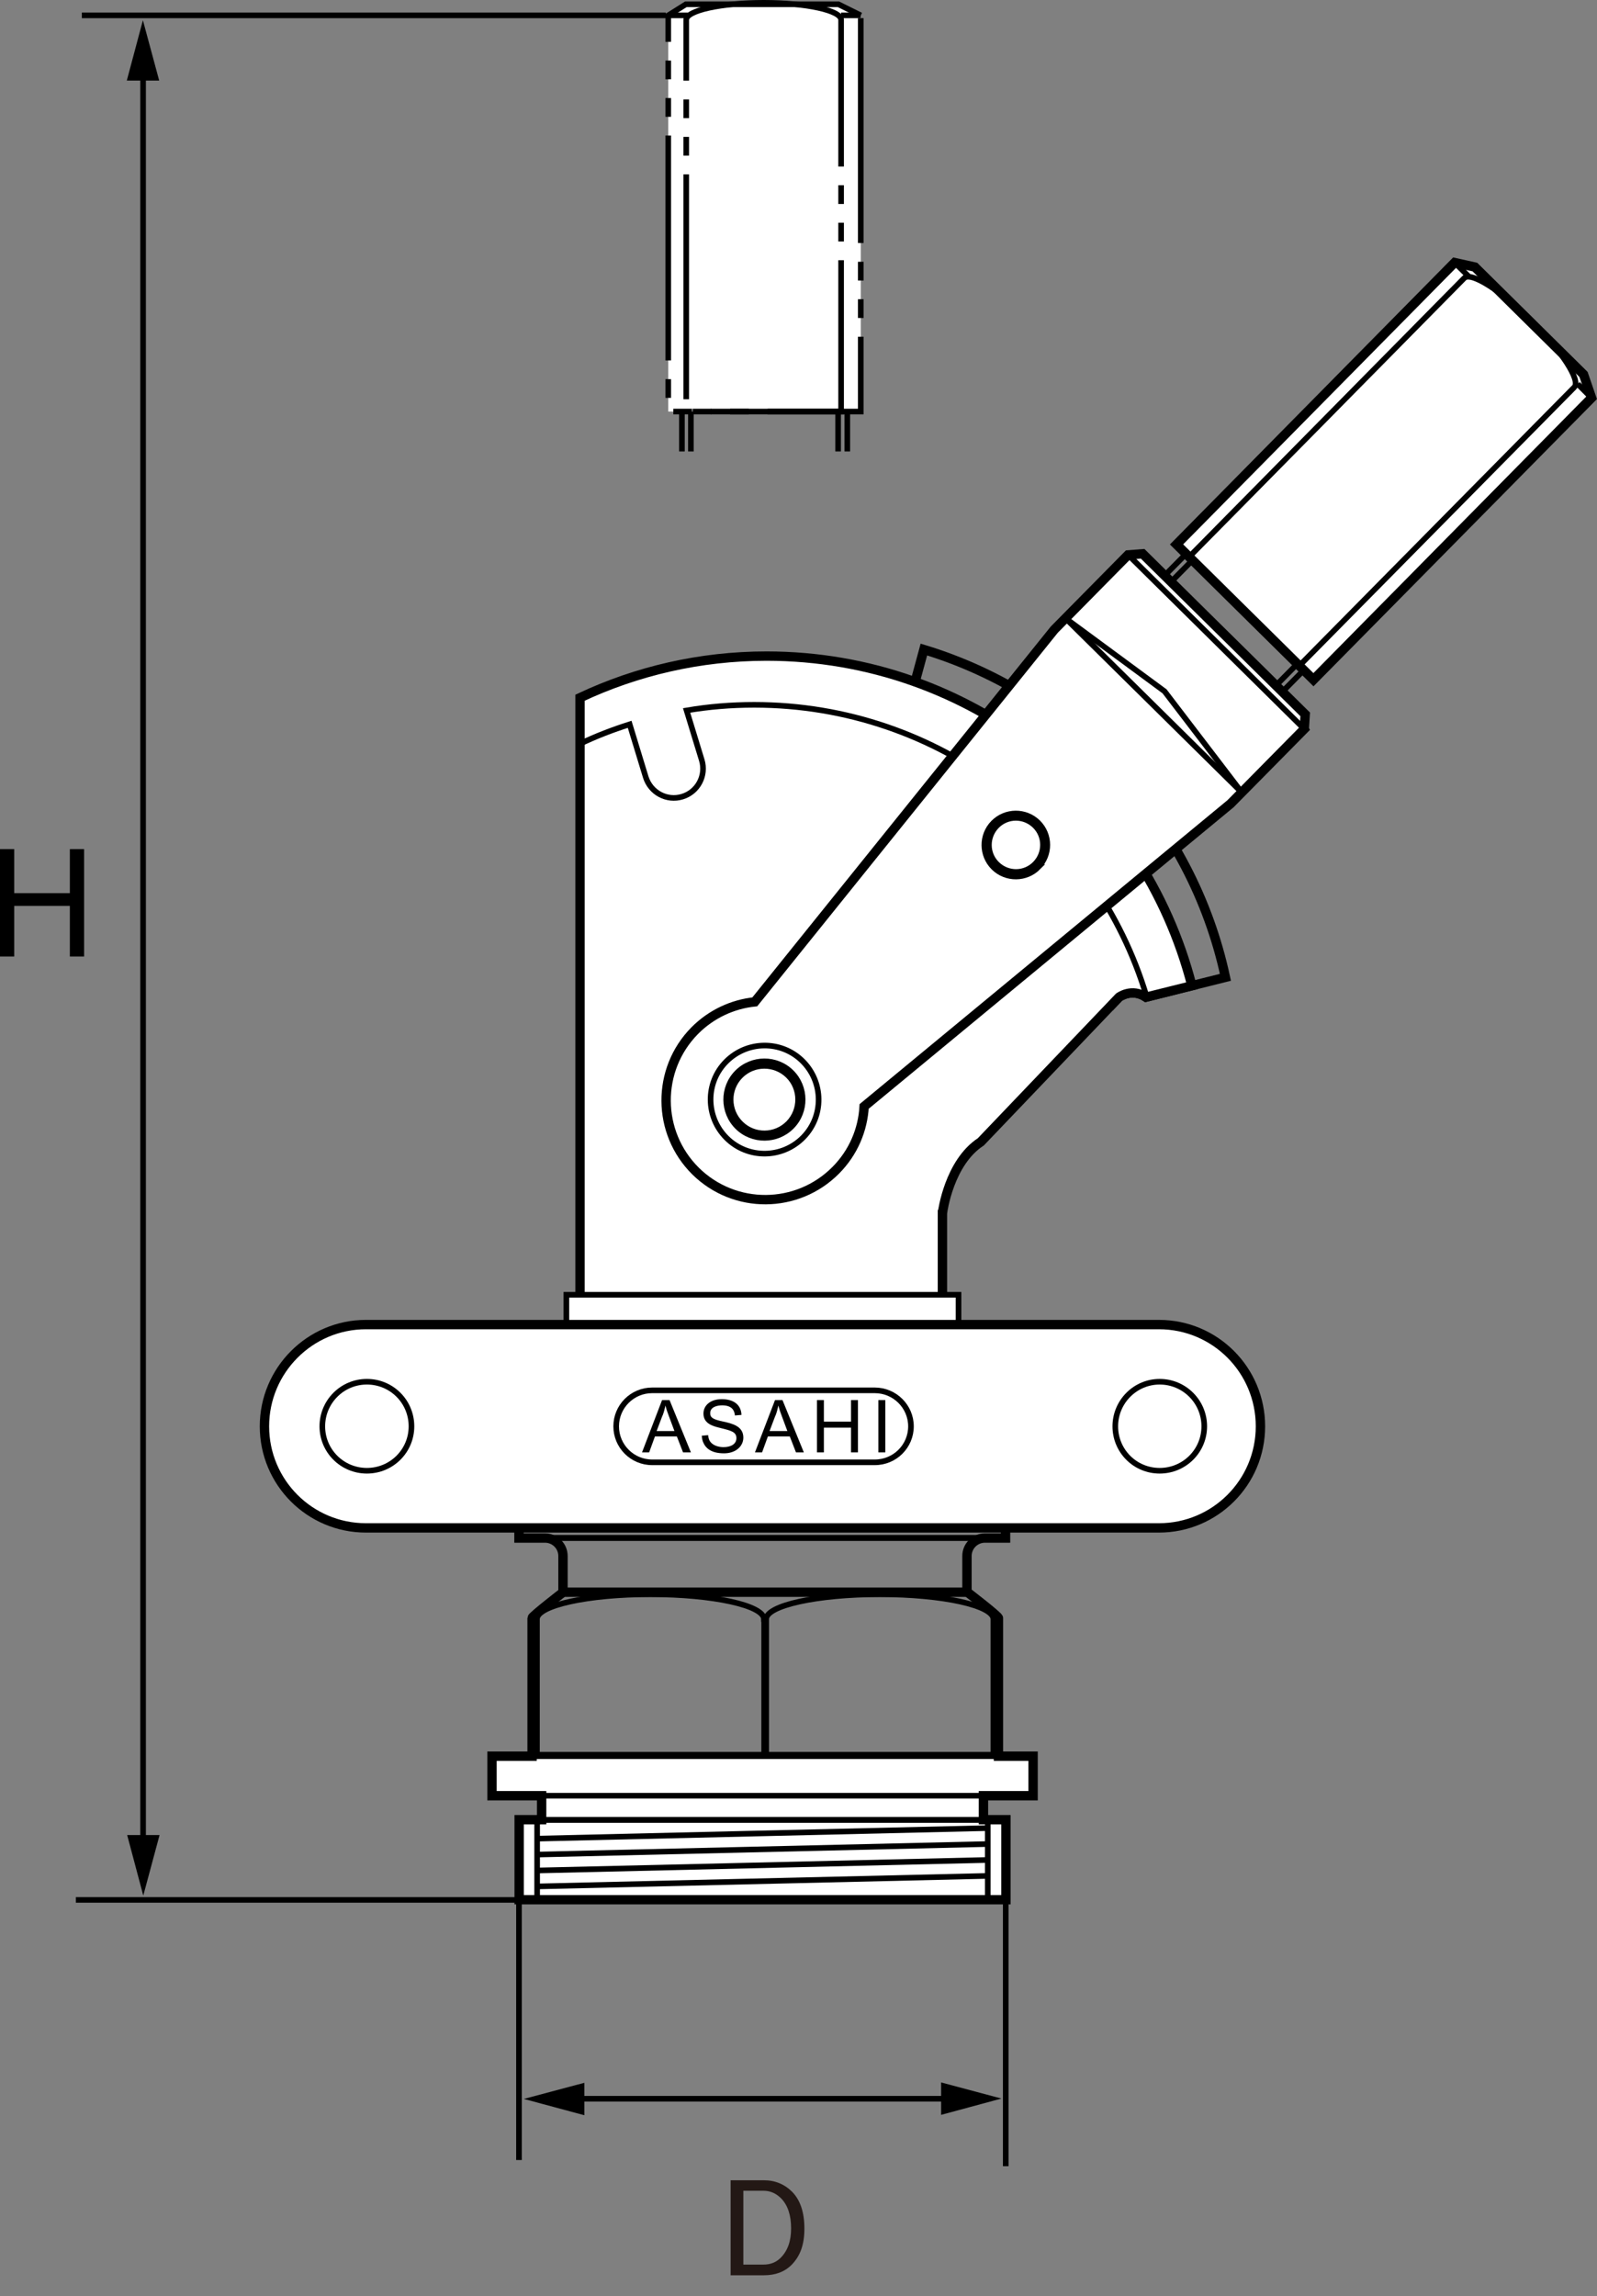 <?xml version="1.0" encoding="UTF-8"?><svg id="a" xmlns="http://www.w3.org/2000/svg" viewBox="0 0 85.27 122.53"><rect x="0" y="0" width="85.27" height="122.53" fill="#808080" stroke="none"/><defs><style>.b,.c,.d,.e,.f,.g{stroke:#000;}.b,.c,.d,.f{stroke-width:.3px;}.b,.f,.g{fill:#fff;}.c,.d,.e{fill:none;}.d,.f{stroke-dasharray:0 0 0 0 0 0 12 1 1 1 1 1;}.e,.g{stroke-width:.5px;}.h{fill:#231815;}</style></defs><g><g><line class="c" x1="7.64" y1="3.71" x2="7.64" y2="98.51"/><polygon points="6.79 97.92 7.65 101.15 8.52 97.92 6.79 97.92"/><polygon points="8.5 4.3 7.63 1.08 6.77 4.3 8.5 4.3"/></g><line class="c" x1="4.37" y1=".82" x2="35.55" y2=".82"/><line class="c" x1="4.05" y1="101.38" x2="27.71" y2="101.38"/><g><g><line class="c" x1="30.61" y1="111.99" x2="50.84" y2="111.99"/><polygon points="50.25 112.85 53.47 111.98 50.25 111.12 50.25 112.85"/><polygon points="31.2 111.14 27.97 112 31.2 112.87 31.2 111.14"/></g><line class="c" x1="27.71" y1="115.26" x2="27.71" y2="101.38"/><line class="c" x1="53.7" y1="115.59" x2="53.7" y2="101.38"/></g><g><g><rect class="c" x="27.71" y="79.46" width="25.99" height="2.6"/><path class="c" d="M41.56,82.07h-12.46c.53,0,.96,.43,.96,.96v1.93h21.57v-1.93c0-.53,.43-.96,.96-.96h-11.04Z"/><path class="c" d="M40.79,86.4h0c0-.73-2.71-1.33-6.06-1.33s-6.06,.6-6.06,1.33v7.23h12.13v-7.23h0Z"/><g><rect class="b" x="28.92" y="95.3" width="23.58" height="2.11"/><g><rect class="b" x="27.71" y="97.11" width="25.99" height="4.27"/><g><rect class="c" x="28.68" y="97.11" width="24.06" height="4.27"/><line class="c" x1="28.71" y1="98.11" x2="52.7" y2="97.55"/><line class="c" x1="28.71" y1="98.96" x2="52.7" y2="98.4"/><line class="c" x1="28.71" y1="99.81" x2="52.7" y2="99.25"/><line class="c" x1="28.71" y1="100.66" x2="52.7" y2="100.1"/></g></g><rect class="b" x="26.27" y="93.71" width="28.87" height="2.11"/></g></g><g><path class="e" d="M41.56,84.96h10.07v-1.93c0-.53,.43-.96,.96-.96h1.1v-2.6H27.71v2.6h1.39c.53,0,.96,.43,.96,.96v1.93h11.49Z"/><path class="e" d="M30.07,84.96s-1.66,1.28-1.66,1.38v7.37h-2.14v2.11h2.65v1.28h-1.2v4.27h25.99v-4.27h-1.2v-1.28h2.65v-2.11h-1.85v-7.37c0-.11-1.66-1.38-1.66-1.38"/></g><path class="e" d="M59.75,53.21s.68-.51,1.44,0l4.24-1.06c-1.79-8.34-8.02-15.04-16.1-17.49l-6.29,23.09,16.25-4.06,.45-.47Z"/><path class="g" d="M50.33,64.67s.34-2.63,2.04-3.74l7.38-7.72s.68-.51,1.44,0l2.45-.61c-2.6-10.12-11.78-17.59-22.71-17.59-3.56,0-6.94,.8-9.96,2.22v36.73h19.35v-9.28Z"/><path class="c" d="M61.22,53.17c-2.71-9-11.06-15.56-20.95-15.56-1.23,0-2.44,.1-3.61,.3l.81,2.65c.25,.82-.21,1.7-1.04,1.95-.82,.25-1.69-.21-1.95-1.04l-.86-2.82c-.91,.29-1.8,.63-2.65,1.04"/><g><g><rect class="c" x="64.55" y="28.73" width="2.89" height="8.83" transform="translate(-3.97 56.8) rotate(-45.35)"/><rect class="c" x="64.55" y="29.21" width="2.89" height="7.87" transform="translate(-3.97 56.8) rotate(-45.35)"/></g><g><polygon class="g" points="84.98 21.23 84.55 19.98 78.75 14.25 77.67 14.01 62.82 29.05 70.13 36.27 84.98 21.23"/><path class="c" d="M84.06,20.66c.35-.36-.68-1.95-2.3-3.56-1.62-1.61-3.23-2.62-3.58-2.26l-14.68,14.87,5.88,5.81,14.68-14.86h0Z"/><line class="c" x1="77.67" y1="14.01" x2="78.42" y2="14.75"/><line class="c" x1="84.24" y1="20.49" x2="84.98" y2="21.23"/></g><g><path class="g" d="M69.64,38.9l.05-.78-4.03-3.98-.62-.61-4.03-3.98-.78,.06-3.94,3.99-15.99,19.86c-1.17,.12-2.32,.64-3.21,1.54-2.05,2.08-2.03,5.43,.05,7.49,2.08,2.05,5.43,2.03,7.49-.05,.94-.95,1.44-2.16,1.51-3.4l19.56-16.15,3.94-3.99Z"/><g><path class="c" d="M42.88,60.7c-1.12,1.13-2.95,1.15-4.08,.03-1.13-1.12-1.15-2.95-.03-4.08,1.12-1.13,2.95-1.15,4.08-.03,1.13,1.12,1.15,2.95,.03,4.08Z"/><path class="c" d="M42.1,59.94c-.7,.71-1.84,.72-2.55,.02-.71-.7-.72-1.84-.02-2.55,.7-.71,1.84-.71,2.55-.02,.71,.7,.71,1.84,.02,2.55Z"/><path class="c" d="M42.27,60.11c-.79,.8-2.09,.81-2.89,.02-.8-.79-.81-2.09-.02-2.89,.79-.8,2.09-.81,2.89-.02,.8,.79,.81,2.09,.02,2.89Z"/></g><g><path class="c" d="M55.27,46.1c-.56,.57-1.47,.57-2.04,.01-.57-.56-.57-1.47-.01-2.04,.56-.57,1.47-.57,2.04-.01,.57,.56,.57,1.47,.01,2.04Z"/><path class="c" d="M55.44,46.27c-.65,.66-1.72,.67-2.38,.02-.66-.65-.67-1.72-.02-2.38,.65-.66,1.72-.67,2.38-.02,.66,.65,.67,1.72,.01,2.38Z"/></g><line class="c" x1="60.24" y1="29.61" x2="69.64" y2="38.9"/><line class="c" x1="56.9" y1="33" x2="66.3" y2="42.28"/><polyline class="c" points="56.9 33 62.18 36.89 66.3 42.28"/></g></g><rect class="b" x="30.24" y="69.09" width="20.94" height="2.6"/><g><path class="g" d="M19.54,81.53c-3,0-5.42-2.43-5.42-5.42s2.43-5.43,5.42-5.43H61.88c3,0,5.42,2.43,5.42,5.43s-2.43,5.42-5.42,5.42H19.54Z"/><g><path class="c" d="M21.97,76.11c0,1.31-1.06,2.37-2.38,2.37s-2.38-1.06-2.38-2.37,1.06-2.38,2.38-2.38,2.38,1.06,2.38,2.38Z"/><path class="c" d="M64.3,76.11c0,1.31-1.06,2.37-2.38,2.37s-2.37-1.06-2.37-2.37,1.06-2.38,2.37-2.38,2.38,1.06,2.38,2.38Z"/></g><g><path class="c" d="M34.82,78.03c-1.06,0-1.92-.86-1.92-1.92s.86-1.92,1.92-1.92h11.89c1.06,0,1.93,.86,1.93,1.92s-.86,1.92-1.93,1.92h-11.89Z"/><g><path d="M35.38,75.53c.07-.18,.11-.35,.15-.53h0c.06,.23,.12,.4,.19,.58l.29,.78h-.95l.31-.82Zm-1.11,1.97h.39l.31-.85h1.17l.33,.85h.42l-1.14-2.79h-.4l-1.07,2.79Z"/><path d="M37.81,76.57c0,.06,.02,.18,.07,.29,.16,.3,.54,.36,.75,.36,.39,0,.69-.16,.69-.48,0-.33-.28-.4-.85-.54-.36-.09-.91-.21-.91-.77,0-.43,.36-.77,.98-.77s1.03,.29,1.05,.84l-.35,.03c-.02-.2-.1-.54-.68-.54-.24,0-.64,.07-.64,.42,0,.24,.16,.33,.67,.44,.51,.11,1.1,.25,1.1,.86,0,.46-.4,.84-1.03,.84-.67,0-.98-.26-1.12-.6-.06-.15-.06-.27-.07-.34l.35-.03Z"/><path d="M41.41,75.53c.07-.18,.11-.35,.15-.53h0c.06,.23,.12,.4,.19,.58l.29,.78h-.95l.31-.82Zm-1.11,1.97h.39l.31-.85h1.17l.33,.85h.42l-1.14-2.79h-.4l-1.07,2.79Z"/><path d="M43.62,74.71h.37v1.15h1.45v-1.15h.37v2.79h-.37v-1.32h-1.45v1.32h-.37v-2.79Z"/><path d="M46.9,74.71h.37v2.79h-.37v-2.79Z"/></g></g></g></g><g><g><polyline class="c" points="36.41 24.09 36.41 21.2 45.24 21.2 45.24 24.09"/><polyline class="c" points="36.89 24.09 36.89 21.2 44.75 21.2 44.75 24.09"/></g><g><polygon class="f" points="45.96 .82 44.77 .23 36.62 .23 35.68 .82 35.68 21.96 45.96 21.96 45.96 .82"/><path class="d" d="M44.91,1.06c0-.5-1.85-.91-4.13-.91s-4.14,.41-4.14,.91V21.96h8.27V1.06h0Z"/><line class="d" x1="35.68" y1=".82" x2="36.73" y2=".82"/><line class="d" x1="44.91" y1=".82" x2="45.96" y2=".82"/></g></g><path class="c" d="M53.04,86.4h0c0-.73-2.71-1.33-6.06-1.33s-6.07,.6-6.07,1.33v7.23h12.13v-7.23h0Z"/><path d="M0,51.04v-5.73H.76v2.35H3.73v-2.35h.76v5.73h-.76v-2.7H.76v2.7H0Z"/></g><path class="h" d="M39.01,116.34h1.78c.59,0,1.1,.21,1.51,.62,.43,.44,.65,1.09,.65,1.96s-.23,1.47-.68,1.93c-.38,.38-.87,.56-1.48,.56h-1.78v-5.07Zm.68,.56v3.94h1.07c.38,0,.68-.12,.92-.36,.38-.38,.56-.9,.56-1.57,0-.71-.18-1.24-.53-1.6-.28-.28-.59-.41-.95-.41h-1.07Z"/></svg>